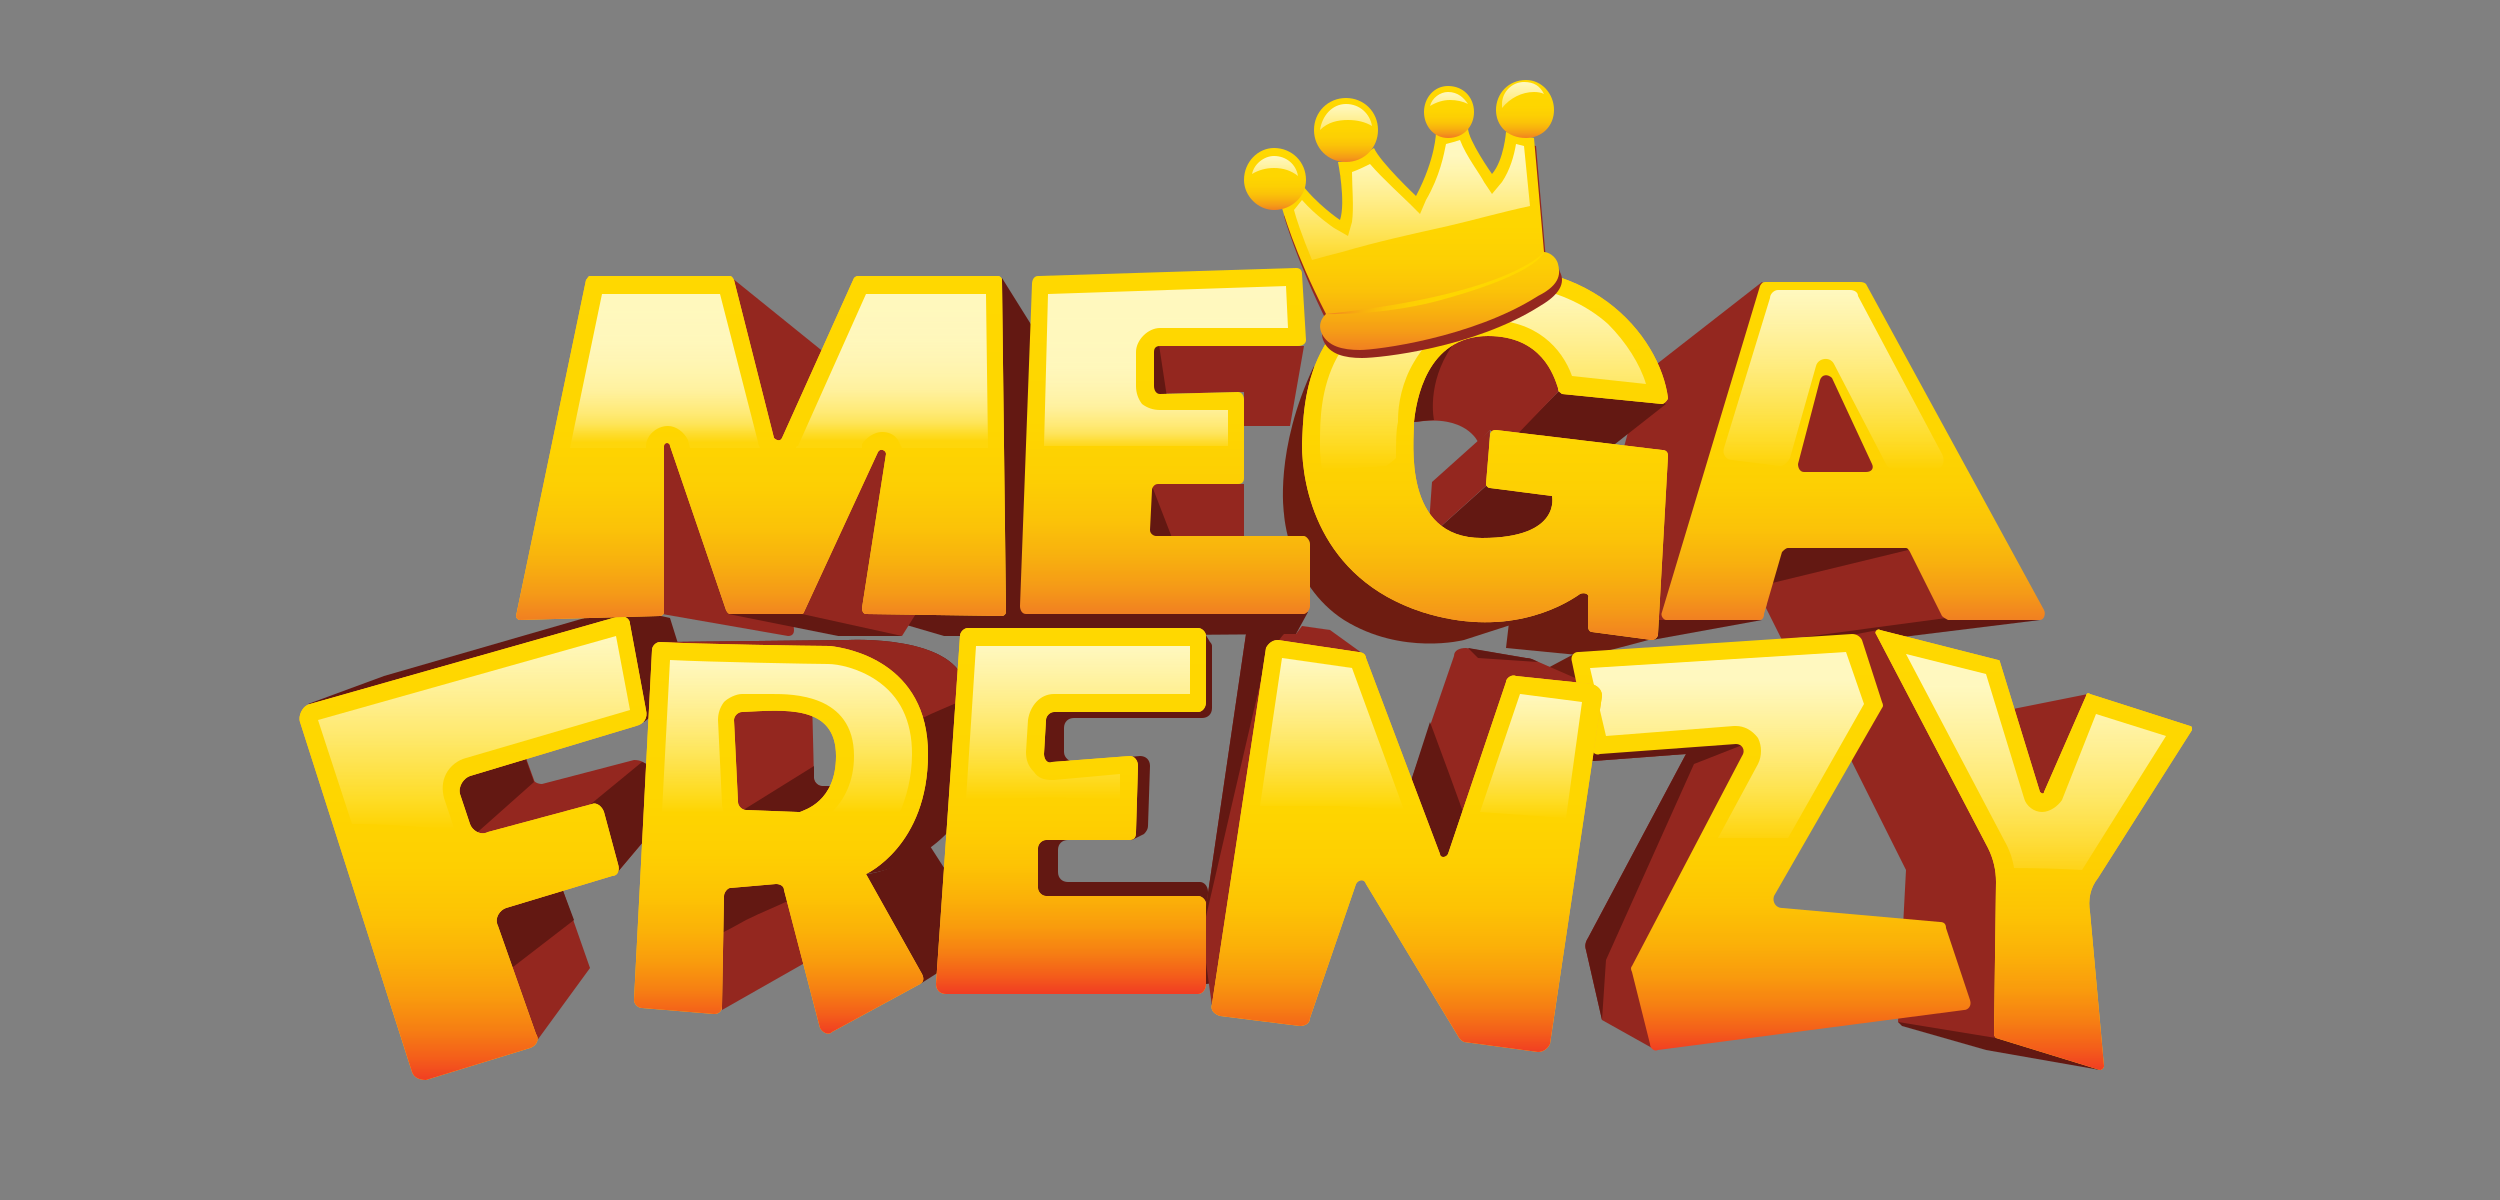 <svg version="1.2" xmlns="http://www.w3.org/2000/svg" viewBox="0 0 125 60" width="125" height="60">
	<rect x="0" y="0" width="125" height="60" fill="#808080" stroke="none"/>
	<title>tenbet</title>
	<defs>
		<linearGradient id="g1" x2="1" gradientUnits="userSpaceOnUse" gradientTransform="matrix(0,-23.173,17.351,0,23.676,53.984)">
			<stop offset="0" stop-color="#f13e22"/>
			<stop offset=".05" stop-color="#f45f1a"/>
			<stop offset=".11" stop-color="#f67f13"/>
			<stop offset=".18" stop-color="#f99b0d"/>
			<stop offset=".26" stop-color="#fbb108"/>
			<stop offset=".35" stop-color="#fdc304"/>
			<stop offset=".46" stop-color="#fecf01"/>
			<stop offset=".61" stop-color="#fed600"/>
			<stop offset="1" stop-color="#ffd800"/>
		</linearGradient>
		<linearGradient id="g2" x2="1" gradientUnits="userSpaceOnUse" gradientTransform="matrix(0,-9.674,15.545,0,23.685,41.471)">
			<stop offset="0" stop-color="#ffffff" stop-opacity="0"/>
			<stop offset="1" stop-color="#fff8bf" stop-opacity="1"/>
		</linearGradient>
		<linearGradient id="g3" x2="1" gradientUnits="userSpaceOnUse" gradientTransform="matrix(0,-19.556,14.711,0,39.093,51.686)">
			<stop offset="0" stop-color="#f13e22"/>
			<stop offset=".05" stop-color="#f45f1a"/>
			<stop offset=".11" stop-color="#f67f13"/>
			<stop offset=".18" stop-color="#f99b0d"/>
			<stop offset=".26" stop-color="#fbb108"/>
			<stop offset=".35" stop-color="#fdc304"/>
			<stop offset=".46" stop-color="#fecf01"/>
			<stop offset=".61" stop-color="#fed600"/>
			<stop offset="1" stop-color="#ffd800"/>
		</linearGradient>
		<linearGradient id="g4" x2="1" gradientUnits="userSpaceOnUse" gradientTransform="matrix(0,-7.628,12.503,0,39.326,40.638)">
			<stop offset="0" stop-color="#ffffff" stop-opacity="0"/>
			<stop offset="1" stop-color="#fff8bf" stop-opacity="1"/>
		</linearGradient>
		<linearGradient id="g5" x2="1" gradientUnits="userSpaceOnUse" gradientTransform="matrix(0,-18.25,13.494,0,53.591,49.659)">
			<stop offset="0" stop-color="#f13e22"/>
			<stop offset=".05" stop-color="#f45f1a"/>
			<stop offset=".11" stop-color="#f67f13"/>
			<stop offset=".18" stop-color="#f99b0d"/>
			<stop offset=".26" stop-color="#fbb108"/>
			<stop offset=".35" stop-color="#fdc304"/>
			<stop offset=".46" stop-color="#fecf01"/>
			<stop offset=".61" stop-color="#fed600"/>
			<stop offset="1" stop-color="#ffd800"/>
		</linearGradient>
		<linearGradient id="g6" x2="1" gradientUnits="userSpaceOnUse" gradientTransform="matrix(0,-7.694,11.155,0,53.889,39.973)">
			<stop offset="0" stop-color="#ffffff" stop-opacity="0"/>
			<stop offset="1" stop-color="#fff8bf" stop-opacity="1"/>
		</linearGradient>
		<linearGradient id="g7" x2="1" gradientUnits="userSpaceOnUse" gradientTransform="matrix(0,-20.821,19.971,0,88.548,52.541)">
			<stop offset="0" stop-color="#f13e22"/>
			<stop offset=".05" stop-color="#f45f1a"/>
			<stop offset=".11" stop-color="#f67f13"/>
			<stop offset=".18" stop-color="#f99b0d"/>
			<stop offset=".26" stop-color="#fbb108"/>
			<stop offset=".35" stop-color="#fdc304"/>
			<stop offset=".46" stop-color="#fecf01"/>
			<stop offset=".61" stop-color="#fed600"/>
			<stop offset="1" stop-color="#ffd800"/>
		</linearGradient>
		<linearGradient id="g8" x2="1" gradientUnits="userSpaceOnUse" gradientTransform="matrix(0,-8.271,12.141,0,86.39,42.291)">
			<stop offset="0" stop-color="#ffffff" stop-opacity="0"/>
			<stop offset="1" stop-color="#fff8bf" stop-opacity="1"/>
		</linearGradient>
		<linearGradient id="g9" x2="1" gradientUnits="userSpaceOnUse" gradientTransform="matrix(0,-20.567,19.502,0,70.316,52.583)">
			<stop offset="0" stop-color="#f13e22"/>
			<stop offset=".05" stop-color="#f45f1a"/>
			<stop offset=".11" stop-color="#f67f13"/>
			<stop offset=".18" stop-color="#f99b0d"/>
			<stop offset=".26" stop-color="#fbb108"/>
			<stop offset=".35" stop-color="#fdc304"/>
			<stop offset=".46" stop-color="#fecf01"/>
			<stop offset=".61" stop-color="#fed600"/>
			<stop offset="1" stop-color="#ffd800"/>
		</linearGradient>
		<linearGradient id="g10" x2="1" gradientUnits="userSpaceOnUse" gradientTransform="matrix(0,-6.282,5.124,0,76.581,40.946)">
			<stop offset="0" stop-color="#ffffff" stop-opacity="0"/>
			<stop offset="1" stop-color="#fff8bf" stop-opacity="1"/>
		</linearGradient>
		<linearGradient id="g11" x2="1" gradientUnits="userSpaceOnUse" gradientTransform="matrix(0,-7.542,7.215,0,66.597,40.474)">
			<stop offset="0" stop-color="#ffffff" stop-opacity="0"/>
			<stop offset="1" stop-color="#fff8bf" stop-opacity="1"/>
		</linearGradient>
		<linearGradient id="g12" x2="1" gradientUnits="userSpaceOnUse" gradientTransform="matrix(0,-22.02,15.793,0,101.694,53.474)">
			<stop offset="0" stop-color="#f13e22"/>
			<stop offset=".05" stop-color="#f45f1a"/>
			<stop offset=".11" stop-color="#f67f13"/>
			<stop offset=".18" stop-color="#f99b0d"/>
			<stop offset=".26" stop-color="#fbb108"/>
			<stop offset=".35" stop-color="#fdc304"/>
			<stop offset=".46" stop-color="#fecf01"/>
			<stop offset=".61" stop-color="#fed600"/>
			<stop offset="1" stop-color="#ffd800"/>
		</linearGradient>
		<linearGradient id="g13" x2="1" gradientUnits="userSpaceOnUse" gradientTransform="matrix(0,-10.133,12.241,0,101.83,44.441)">
			<stop offset="0" stop-color="#ffffff" stop-opacity="0"/>
			<stop offset="1" stop-color="#fff8bf" stop-opacity="1"/>
		</linearGradient>
		<linearGradient id="g14" x2="1" gradientUnits="userSpaceOnUse" gradientTransform="matrix(0,-16.891,19.201,0,92.658,30.955)">
			<stop offset="0" stop-color="#f18021"/>
			<stop offset=".08" stop-color="#f59b17"/>
			<stop offset=".17" stop-color="#f8b10e"/>
			<stop offset=".27" stop-color="#fbc308"/>
			<stop offset=".39" stop-color="#fdcf03"/>
			<stop offset=".56" stop-color="#fed600"/>
			<stop offset="1" stop-color="#ffd800"/>
		</linearGradient>
		<linearGradient id="g15" x2="1" gradientUnits="userSpaceOnUse" gradientTransform="matrix(0,-18.633,18.258,0,74.243,31.981)">
			<stop offset="0" stop-color="#f18021"/>
			<stop offset=".08" stop-color="#f59b17"/>
			<stop offset=".17" stop-color="#f8b10e"/>
			<stop offset=".27" stop-color="#fbc308"/>
			<stop offset=".39" stop-color="#fdcf03"/>
			<stop offset=".56" stop-color="#fed600"/>
			<stop offset="1" stop-color="#ffd800"/>
		</linearGradient>
		<linearGradient id="g16" x2="1" gradientUnits="userSpaceOnUse" gradientTransform="matrix(0,-9.324,16.487,0,74.165,23.47)">
			<stop offset="0" stop-color="#ffffff" stop-opacity="0"/>
			<stop offset="1" stop-color="#fff8bf" stop-opacity="1"/>
		</linearGradient>
		<linearGradient id="g17" x2="1" gradientUnits="userSpaceOnUse" gradientTransform="matrix(0,-17.308,14.482,0,58.251,30.667)">
			<stop offset="0" stop-color="#f18021"/>
			<stop offset=".08" stop-color="#f59b17"/>
			<stop offset=".17" stop-color="#f8b10e"/>
			<stop offset=".27" stop-color="#fbc308"/>
			<stop offset=".39" stop-color="#fdcf03"/>
			<stop offset=".56" stop-color="#fed600"/>
			<stop offset="1" stop-color="#ffd800"/>
		</linearGradient>
		<linearGradient id="g18" x2="1" gradientUnits="userSpaceOnUse" gradientTransform="matrix(0,-8.365,12.723,0,58.261,22.448)">
			<stop offset="0" stop-color="#fffefc" stop-opacity=".04"/>
			<stop offset=".05" stop-color="#fffdf1" stop-opacity=".22"/>
			<stop offset=".09" stop-color="#fffce6" stop-opacity=".39"/>
			<stop offset=".14" stop-color="#fffbdc" stop-opacity=".53"/>
			<stop offset=".2" stop-color="#fffad4" stop-opacity=".66"/>
			<stop offset=".25" stop-color="#fff9cd" stop-opacity=".77"/>
			<stop offset=".32" stop-color="#fff9c8" stop-opacity=".85"/>
			<stop offset=".4" stop-color="#fff8c4" stop-opacity=".92"/>
			<stop offset=".49" stop-color="#fff8c1" stop-opacity=".97"/>
			<stop offset=".63" stop-color="#fff8bf" stop-opacity=".99"/>
			<stop offset="1" stop-color="#fff8bf" stop-opacity="1"/>
		</linearGradient>
		<linearGradient id="g19" x2="1" gradientUnits="userSpaceOnUse" gradientTransform="matrix(0,-17.191,24.53,0,38.074,30.995)">
			<stop offset="0" stop-color="#f18021"/>
			<stop offset=".08" stop-color="#f59b17"/>
			<stop offset=".17" stop-color="#f8b10e"/>
			<stop offset=".27" stop-color="#fbc308"/>
			<stop offset=".39" stop-color="#fdcf03"/>
			<stop offset=".56" stop-color="#fed600"/>
			<stop offset="1" stop-color="#ffd800"/>
		</linearGradient>
		<linearGradient id="g20" x2="1" gradientUnits="userSpaceOnUse" gradientTransform="matrix(0,-10.281,12.773,0,44.591,22.049)">
			<stop offset="0" stop-color="#fffefc" stop-opacity=".04"/>
			<stop offset=".05" stop-color="#fffdf1" stop-opacity=".22"/>
			<stop offset=".09" stop-color="#fffce6" stop-opacity=".39"/>
			<stop offset=".14" stop-color="#fffbdc" stop-opacity=".53"/>
			<stop offset=".2" stop-color="#fffad4" stop-opacity=".66"/>
			<stop offset=".25" stop-color="#fff9cd" stop-opacity=".77"/>
			<stop offset=".32" stop-color="#fff9c8" stop-opacity=".85"/>
			<stop offset=".4" stop-color="#fff8c4" stop-opacity=".92"/>
			<stop offset=".49" stop-color="#fff8c1" stop-opacity=".97"/>
			<stop offset=".63" stop-color="#fff8bf" stop-opacity=".99"/>
			<stop offset="1" stop-color="#fff8bf" stop-opacity="1"/>
		</linearGradient>
		<linearGradient id="g21" x2="1" gradientUnits="userSpaceOnUse" gradientTransform="matrix(0,-10.281,12.731,0,33.228,22.118)">
			<stop offset="0" stop-color="#fffefc" stop-opacity=".04"/>
			<stop offset=".05" stop-color="#fffdf1" stop-opacity=".22"/>
			<stop offset=".09" stop-color="#fffce6" stop-opacity=".39"/>
			<stop offset=".14" stop-color="#fffbdc" stop-opacity=".53"/>
			<stop offset=".2" stop-color="#fffad4" stop-opacity=".66"/>
			<stop offset=".25" stop-color="#fff9cd" stop-opacity=".77"/>
			<stop offset=".32" stop-color="#fff9c8" stop-opacity=".85"/>
			<stop offset=".4" stop-color="#fff8c4" stop-opacity=".92"/>
			<stop offset=".49" stop-color="#fff8c1" stop-opacity=".97"/>
			<stop offset=".63" stop-color="#fff8bf" stop-opacity=".99"/>
			<stop offset="1" stop-color="#fff8bf" stop-opacity="1"/>
		</linearGradient>
		<linearGradient id="g22" x2="1" gradientUnits="userSpaceOnUse" gradientTransform="matrix(0,-11.12,13.895,0,71.033,17.493)">
			<stop offset="0" stop-color="#f18021"/>
			<stop offset=".08" stop-color="#f59b17"/>
			<stop offset=".17" stop-color="#f8b10e"/>
			<stop offset=".27" stop-color="#fbc308"/>
			<stop offset=".39" stop-color="#fdcf03"/>
			<stop offset=".56" stop-color="#fed600"/>
			<stop offset="1" stop-color="#ffd800"/>
		</linearGradient>
		<linearGradient id="g23" x2="1" gradientUnits="userSpaceOnUse" gradientTransform="matrix(0,-6.299,12.483,0,70.568,14.075)">
			<stop offset=".02" stop-color="#ffffff" stop-opacity="0"/>
			<stop offset="1" stop-color="#fff8bf" stop-opacity="1"/>
		</linearGradient>
		<linearGradient id="g24" x2="1" gradientUnits="userSpaceOnUse" gradientTransform="matrix(0,-3.081,3.081,0,63.748,10.517)">
			<stop offset="0" stop-color="#f18021"/>
			<stop offset=".08" stop-color="#f59b17"/>
			<stop offset=".17" stop-color="#f8b10e"/>
			<stop offset=".27" stop-color="#fbc308"/>
			<stop offset=".39" stop-color="#fdcf03"/>
			<stop offset=".56" stop-color="#fed600"/>
			<stop offset="1" stop-color="#ffd800"/>
		</linearGradient>
		<linearGradient id="g25" x2="1" gradientUnits="userSpaceOnUse" gradientTransform="matrix(0,-2.344,5.615,0,63.756,10.148)">
			<stop offset=".02" stop-color="#ffffff" stop-opacity="0"/>
			<stop offset="1" stop-color="#fff8bf" stop-opacity="1"/>
		</linearGradient>
		<linearGradient id="g26" x2="1" gradientUnits="userSpaceOnUse" gradientTransform="matrix(0,-3.251,3.251,0,67.32,8.133)">
			<stop offset="0" stop-color="#f18021"/>
			<stop offset=".08" stop-color="#f59b17"/>
			<stop offset=".17" stop-color="#f8b10e"/>
			<stop offset=".27" stop-color="#fbc308"/>
			<stop offset=".39" stop-color="#fdcf03"/>
			<stop offset=".56" stop-color="#fed600"/>
			<stop offset="1" stop-color="#ffd800"/>
		</linearGradient>
		<linearGradient id="g27" x2="1" gradientUnits="userSpaceOnUse" gradientTransform="matrix(0,-2.573,5.308,0,67.314,7.794)">
			<stop offset=".02" stop-color="#ffffff" stop-opacity="0"/>
			<stop offset="1" stop-color="#fff8bf" stop-opacity="1"/>
		</linearGradient>
		<linearGradient id="g28" x2="1" gradientUnits="userSpaceOnUse" gradientTransform="matrix(0,-2.574,2.574,0,72.447,6.862)">
			<stop offset="0" stop-color="#f18021"/>
			<stop offset=".08" stop-color="#f59b17"/>
			<stop offset=".17" stop-color="#f8b10e"/>
			<stop offset=".27" stop-color="#fbc308"/>
			<stop offset=".39" stop-color="#fdcf03"/>
			<stop offset=".56" stop-color="#fed600"/>
			<stop offset="1" stop-color="#ffd800"/>
		</linearGradient>
		<linearGradient id="g29" x2="1" gradientUnits="userSpaceOnUse" gradientTransform="matrix(0,-1.973,5.168,0,72.434,6.562)">
			<stop offset=".02" stop-color="#ffffff" stop-opacity="0"/>
			<stop offset="1" stop-color="#fff8bf" stop-opacity="1"/>
		</linearGradient>
		<linearGradient id="g30" x2="1" gradientUnits="userSpaceOnUse" gradientTransform="matrix(0,-2.913,2.914,0,76.25,6.913)">
			<stop offset="0" stop-color="#f18021"/>
			<stop offset=".08" stop-color="#f59b17"/>
			<stop offset=".17" stop-color="#f8b10e"/>
			<stop offset=".27" stop-color="#fbc308"/>
			<stop offset=".39" stop-color="#fdcf03"/>
			<stop offset=".56" stop-color="#fed600"/>
			<stop offset="1" stop-color="#ffd800"/>
		</linearGradient>
		<linearGradient id="g31" x2="1" gradientUnits="userSpaceOnUse" gradientTransform="matrix(0,-2.276,3.849,0,76.177,6.387)">
			<stop offset=".02" stop-color="#ffffff" stop-opacity="0"/>
			<stop offset="1" stop-color="#fff8bf" stop-opacity="1"/>
		</linearGradient>
		<linearGradient id="g32" x2="1" gradientUnits="userSpaceOnUse" gradientTransform="matrix(10.88,0,0,3.136,66.324,14.17)">
			<stop offset="0" stop-color="#f18021"/>
			<stop offset=".08" stop-color="#f59b17"/>
			<stop offset=".17" stop-color="#f8b10e"/>
			<stop offset=".27" stop-color="#fbc308"/>
			<stop offset=".39" stop-color="#fdcf03"/>
			<stop offset=".56" stop-color="#fed600"/>
			<stop offset="1" stop-color="#ffd800"/>
		</linearGradient>
		<linearGradient id="g33" x2="1" gradientUnits="userSpaceOnUse" gradientTransform="matrix(0,-8.924,11.014,0,91.688,23.468)">
			<stop offset="0" stop-color="#ffffff" stop-opacity="0"/>
			<stop offset="1" stop-color="#fff8bf" stop-opacity="1"/>
		</linearGradient>
	</defs>
	<style>
		.s0 { fill: #631812 } 
		.s1 { fill: #6e1c11 } 
		.s2 { fill: #94271f } 
		.s3 { fill: #ffc418 } 
		.s4 { fill: url(#g1) } 
		.s5 { fill: url(#g2) } 
		.s6 { fill: url(#g3) } 
		.s7 { fill: url(#g4) } 
		.s8 { fill: url(#g5) } 
		.s9 { fill: url(#g6) } 
		.s10 { fill: url(#g7) } 
		.s11 { fill: url(#g8) } 
		.s12 { fill: url(#g9) } 
		.s13 { fill: url(#g10) } 
		.s14 { fill: url(#g11) } 
		.s15 { fill: url(#g12) } 
		.s16 { fill: url(#g13) } 
		.s17 { fill: url(#g14) } 
		.s18 { fill: url(#g15) } 
		.s19 { fill: url(#g16) } 
		.s20 { fill: url(#g17) } 
		.s21 { fill: url(#g18) } 
		.s22 { fill: url(#g19) } 
		.s23 { fill: url(#g20) } 
		.s24 { fill: url(#g21) } 
		.s25 { fill: url(#g22) } 
		.s26 { fill: url(#g23) } 
		.s27 { fill: url(#g24) } 
		.s28 { fill: url(#g25) } 
		.s29 { fill: url(#g26) } 
		.s30 { fill: url(#g27) } 
		.s31 { fill: url(#g28) } 
		.s32 { fill: url(#g29) } 
		.s33 { fill: url(#g30) } 
		.s34 { fill: url(#g31) } 
		.s35 { fill: url(#g32) } 
		.s36 { fill: url(#g33) } 
	</style>
	<path class="s0" d="m94.9 51.1l0.2 0.2 4.2 1.2 5.7 1-2.9-1.8-4.2-0.7z"/>
	<path class="s0" d="m102 31l-8.9 1.1-3.6-0.3 9.3-1.2z"/>
	<path class="s0" d="m88.1 31l-5.5 1v-1z"/>
	<path class="s0" d="m74.3 24.3l-2.9 2.6 2.3 1 3.8-1.1 0.7-1.8-0.7-0.4-2.6-0.6z"/>
	<path class="s1" d="m76.3 31l-3.1 1c0 0-3.1 0.8-6-1-2.8-1.8-3-5.3-3-5.3 0 0-0.5-3.2 1.5-7.4 0 0-2.1 13.8 10.6 12.7z"/>
	<path class="s1" d="m82.8 31.9l-3.4 0.9-4.1-0.4 0.2-1.7 4-2.6 1.3 0.8 0.7 1.7z"/>
	<path class="s0" d="m50.1 13.9l2 3.2 0.3 12.7-1.4 0.9-1 0.1-2.2-10.7z"/>
	<path class="s0" d="m65.4 30.6l-0.6 1.1-12.6 0.1-1.2-1.1"/>
	<path class="s0" d="m43.1 30.6l4.1 1.2h5.2l-0.3-1.5-3.7-0.3-4.4 0.1z"/>
	<path class="s2" d="m33.1 30.7l6.3 1.1c0.2 0 0.3-0.1 0.3-0.3l-0.1-1.2-5-8.2-1.8-0.6-0.2 5.5z"/>
	<path class="s0" d="m45.1 31.8h-3.2l-5.5-1.1 1.7-1.1h1.3l1.4 0.8 3.4 0.7z"/>
	<path class="s0" d="m15.4 35.2l3.8-1.4 12.8-3.7 0.6 0.6 0.9 0.2 0.5 1.6-0.5 2.6-1.3 1h-12.1z"/>
	<path class="s1" d="m78.7 32.7l-1.5 0.8 1.9 2.2 1-0.9z"/>
	<path class="s2" d="m104.4 34.7l-5 1 2.7 4.5z"/>
	<path class="s2" d="m93.9 31.5l-4.2 0.8 5.6 11.2-0.4 7.6 4.9 0.8 1.2-9.1-4.7-9.3z"/>
	<path class="s2" d="m88.3 30.4l0.8 1.6 8.2-1.1-1.9-3.7-4.1-10.5-2.6 10.9z"/>
	<path class="s0" d="m95.4 27.5l-7 1.7 0.5-1.9 4.7-0.3 1.8 0.1z"/>
	<path class="s2" d="m88.1 14.1l-5.9 4.6-1.7 6.2 2.1 6.1h2.1l4.2-16.2z"/>
	<path class="s0" d="m83.3 20.2l-4.2 3.3-3.2-1.1v-0.8l2-2 2.8-0.3z"/>
	<path class="s2" d="m73.9 22.1c0 0-0.6-1.4-3.1-1-1.8-0.7-1.1-1.1-1.1-1.1l3.4-4.8 5.5 0.9 0.3 2-1 1.5-2.6 2.7-0.8-0.8-0.6 0.6z"/>
	<path class="s2" d="m71.6 24.1l-0.2 2.8 3-2.7 0.1-2.7z"/>
	<path class="s2" d="m62.2 21.3h2.3l0.7-4h-7.5l-0.1 2.4 4.6-0.1z"/>
	<path class="s0" d="m57.9 16.9l0.5 3.3-1.6-0.5 0.1-1.4z"/>
	<path class="s2" d="m62.2 24.2h-4.6l-0.1 2.6h4.7z"/>
	<path class="s0" d="m57.6 24.3l1.2 3.1-1.7-0.1-0.3-1.4z"/>
	<path class="s0" d="m71.7 21c0 0-0.4-1.8 0.9-3.7l-0.7-0.5-1.8 2.4v1.8l0.6 0.1c0 0 0.8-0.1 1-0.1z"/>
	<path class="s2" d="m40.1 30.7l5 1.1 1-1.6-1.7-9.3-2.5 2.6-2.1 4.8z"/>
	<path class="s2" d="m36.6 13.9l5.2 4.2-2.3 5.6-2.5-1.3-0.6-4.3z"/>
	<path class="s2" d="m26.3 37.9l0.4 1.1c0 0.1 0.2 0.2 0.4 0.2l4.6-1.2c0.3 0 0.6 0.1 0.7 0.4l0.6 2.7-2.2 2.6-4.5-0.8-3.8-0.8v-3.5l2.4-1.2 1.4 0.5z"/>
	<path class="s0" d="m26.2 37.7l0.5 1.4-3.6 3.2-0.8-2.7 1.8-3.3z"/>
	<path class="s0" d="m32.1 38.1l-2.8 2.3 1.5 3.3 2.6-3.1-0.6-2.2z"/>
	<path class="s2" d="m36.1 50.5l5.1-2.9-1.7-3.9-3.3-0.3-0.4 2.4z"/>
	<path class="s0" d="m37.3 46c0.8-0.4 1.6-0.7 2.4-1.1q0.1 0 0.3-0.1l-0.5-1.1-3.3-0.3-0.4 2.4v1q0.8-0.4 1.5-0.8z"/>
	<path class="s2" d="m36.4 35.6l0.2 5 3.6 0.6 1.6-1.9h-0.7c-0.2 0-0.4-0.2-0.4-0.4l-0.1-4h-3.9l-0.3 0.7z"/>
	<path class="s0" d="m40.7 38.9v-0.6l-3.7 2.3 3.2 0.6 1.6-1.9h-0.7c-0.2 0-0.4-0.2-0.4-0.4z"/>
	<path class="s2" d="m28.1 44.4l1.4 4-2.7 3.7-2.9-2.4v-4.5l2.8-0.4z"/>
	<path class="s0" d="m28.7 46l-4.8 3.7v-4.5l3.3-1.1 0.9 0.3z"/>
	<path class="s0" d="m33.2 32.1l9.2-0.1c0 0 5.5-0.3 5.9 2.4 0.5 2.8-0.3 6.5-0.3 6.5 0 0-1.6 2.4-4.7 2.8-3 0.4 0.8-5.4 0.8-5.4l-1.7-3.3-5.7-1.1z"/>
	<path class="s2" d="m43.6 37.3c1.1-0.6 2.2-1.3 3.4-1.8q0.7-0.3 1.4-0.6 0-0.3-0.1-0.5c-0.4-2.7-5.9-2.4-5.9-2.4l-9.2 0.1 3.5 1.8 5.7 1.1 1.2 2.3z"/>
	<path class="s0" d="m46 49.2l1.9-1.2 0.1-3.7-0.6-0.6-0.9-1.4c0 0-1.8 1.3-3.2 1.4-1.3 0 1.7 3.8 1.7 3.8l1 1.7z"/>
	<path class="s0" d="m60.2 31.6l0.3 0.5q0.1 0.1 0.1 0.2v3.1c0 0.3-0.2 0.5-0.5 0.5h-6.4c-0.3 0-0.5 0.2-0.5 0.5v1.2c0 0.3 0.3 0.5 0.5 0.5l3.3-0.3c0.3 0 0.5 0.2 0.5 0.5l-0.1 3q0 0.2-0.2 0.4l-0.6 0.3c-0.1 0.1-0.6-0.8-0.7-0.8l-2.5 0.8c-0.3 0-0.5 0.2-0.5 0.5v1.1c0 0.3 0.2 0.5 0.5 0.5h6.6c0.2 0 0.4 0.2 0.4 0.5l0.3 4.1c0 0.3-0.1 0.5-0.4 0.5l-0.8 0.1q-0.1 0.1-0.2 0l-7-3.4q-0.1-0.1-0.2-0.2l-1.3-2.3q-0.1-0.1-0.1-0.3l0.2-4.5 0.2-2.5q0-0.2 0.1-0.4l2-1.5q0.2-0.1 0.3-0.1h4q0.2 0 0.4-0.1l1.8-2c0.3-0.2 0.4-0.6 0.5-0.4z"/>
	<path class="s2" d="m60.6 50.3l-0.5-3.6 2.2-15h2.5l0.3-0.4 1.4 0.2 1.8 1.3-1.5 1.3-2.8 11z"/>
	<path class="s0" d="m63.2 33.4c0.2-0.7 0.2 1.1 0.5 0.4-0.2-0.7 0-1.6 0.5-2.1h-1.9l-2.2 15c0 0 2.9-12.6 3.1-13.3z"/>
	<path class="s2" d="m70.5 39.2l2.2-6.4c0-0.3 0.3-0.4 0.6-0.4l3 0.5q0.2 0 0.4 0.1l3.2 1.4-1.9 2-3.8 6-2.1 1.6-1.9-3.3 0.3-1.5z"/>
	<path class="s0" d="m73.9 32.9l3 0.2-0.2-0.1q-0.2-0.1-0.4-0.1l-2.9-0.5z"/>
	<path class="s2" d="m76.9 38.1l0.5-0.8q-0.5-0.1-0.9-0.2 0.2 0.5 0.4 1z"/>
	<path class="s0" d="m73.6 41.9c-0.2-0.7-2.1-5.8-2.1-5.8l-1 3.1-0.3 1.5 1.9 3.3 2-1.4q-0.3-0.4-0.5-0.7z"/>
	<path class="s2" d="m82.6 52.4l-2.5-1.4-0.8-3.5q-0.1-0.3 0.1-0.6l4.9-9.2-5.3 0.4 3.1-2.6 5.1 0.8 1.6 1.9-3 6-2.1 5.9-1.1 2.3z"/>
	<path class="s0" d="m80.3 48l-0.2 3-0.8-3.5q-0.1-0.3 0.1-0.6l4.9-9.2-5.3 0.4 3.1-2.6 5.1 0.8 1.6 1.9-1.3-1.1-2.8 1.1-4.4 9.8z"/>
	<path class="s3" d="m31.5 31.2l0.8 4.3c0.1 0.4-0.1 0.7-0.5 0.8l-8.3 2.5c-0.3 0.1-0.6 0.5-0.5 0.9l0.5 1.5c0.1 0.3 0.5 0.6 0.9 0.4l5.2-1.4c0.2-0.1 0.5 0.1 0.6 0.4l0.7 2.6c0.1 0.3 0 0.6-0.3 0.6l-5.3 1.6c-0.3 0.1-0.6 0.5-0.4 0.9l1.9 5.4c0.2 0.3 0 0.6-0.3 0.7l-5.2 1.6c-0.3 0-0.6-0.1-0.7-0.4l-5.6-17.5c-0.1-0.3 0.1-0.8 0.5-0.9l15.5-4.4c0.2 0 0.5 0.1 0.5 0.4z"/>
	<path class="s4" d="m31.5 31.2l0.8 4.3c0.1 0.4-0.1 0.7-0.5 0.8l-8.3 2.5c-0.3 0.1-0.6 0.5-0.5 0.9l0.5 1.5c0.1 0.3 0.5 0.6 0.9 0.4l5.2-1.4c0.2-0.1 0.5 0.1 0.6 0.4l0.7 2.6c0.1 0.3 0 0.6-0.3 0.6l-5.3 1.6c-0.3 0.1-0.6 0.5-0.4 0.9l1.9 5.4c0.2 0.3 0 0.6-0.3 0.7l-5.2 1.6c-0.3 0-0.6-0.1-0.7-0.4l-5.6-17.5c-0.1-0.3 0.1-0.8 0.5-0.9l15.5-4.4c0.2 0 0.5 0.1 0.5 0.4z"/>
	<path class="s5" d="m22.5 41.5q0.1 0 0.2 0 0-0.1 0-0.1l-0.5-1.5c-0.1-0.4-0.1-0.8 0.1-1.2 0.2-0.4 0.6-0.7 1-0.8l8.2-2.4-0.7-3.7-14.9 4.2 1.7 5.2c1.6 0 3.2 0.1 4.9 0.3z"/>
	<path class="s3" d="m46.4 37.7c0-4.6-4-5.3-4.9-5.4-0.8 0-6.9-0.1-8.5-0.2-0.2 0-0.4 0.2-0.4 0.4l-0.9 17.5c0 0.2 0.2 0.4 0.4 0.4l3.6 0.3c0.2 0 0.4-0.1 0.4-0.4l0.1-5.5c0-0.2 0.2-0.4 0.3-0.4l2.3-0.2c0.2 0 0.4 0.1 0.4 0.3l1.8 6.9c0.1 0.2 0.4 0.4 0.6 0.2l4.4-2.4c0.2-0.1 0.2-0.3 0.1-0.5l-2.8-5c0 0 3.1-1.4 3.1-6zm-6.5 2.9l-2.6-0.1c-0.2 0-0.4-0.2-0.4-0.4l-0.2-4.1c0-0.2 0.2-0.4 0.4-0.4 2.1-0.1 4.7-0.4 4.7 2.2 0 2.3-1.6 2.7-1.8 2.8q-0.1 0-0.1 0z"/>
	<path class="s6" d="m46.4 37.7c0-4.6-4-5.3-4.9-5.4-0.8 0-6.9-0.1-8.5-0.2-0.2 0-0.4 0.2-0.4 0.4l-0.9 17.5c0 0.2 0.2 0.4 0.4 0.4l3.6 0.3c0.2 0 0.4-0.1 0.4-0.4l0.1-5.5c0-0.2 0.2-0.4 0.3-0.4l2.3-0.2c0.2 0 0.4 0.1 0.4 0.3l1.8 6.9c0.1 0.2 0.4 0.4 0.6 0.2l4.4-2.4c0.2-0.1 0.2-0.3 0.1-0.5l-2.8-5c0 0 3.1-1.4 3.1-6zm-6.5 2.9l-2.6-0.1c-0.2 0-0.4-0.2-0.4-0.4l-0.2-4.1c0-0.2 0.2-0.4 0.4-0.4 2.1-0.1 4.7-0.4 4.7 2.2 0 2.3-1.6 2.7-1.8 2.8q-0.1 0-0.1 0z"/>
	<path class="s7" d="m36.2 40.6q-0.1-0.2-0.1-0.4l-0.2-4.2q0-0.5 0.3-0.9c0.2-0.2 0.6-0.4 0.9-0.4q0.2 0 0.5 0 0.5 0 1 0c1 0 4.1 0 4.1 3.1 0 1.3-0.5 2.2-1.1 2.8q1.7 0 3.4 0c0.3-0.7 0.6-1.7 0.6-2.9q0-2.5-1.8-3.7c-0.9-0.6-1.9-0.8-2.4-0.8-0.6 0-6-0.1-7.9-0.2l-0.4 7.6q1.5 0 3.1 0z"/>
	<path class="s3" d="m48 31.8l-1.2 17.4c0 0.3 0.2 0.5 0.5 0.5h12.6c0.2 0 0.4-0.2 0.4-0.5v-4c0-0.2-0.2-0.4-0.4-0.4h-7.6c-0.2 0-0.4-0.2-0.4-0.4v-2c0-0.2 0.2-0.4 0.4-0.4h4.1c0.3 0 0.4-0.1 0.4-0.4l0.1-3.3c0-0.3-0.2-0.5-0.4-0.5l-3.9 0.3c-0.2 0.1-0.4-0.1-0.4-0.4l0.1-1.7c0-0.2 0.2-0.4 0.4-0.4h7.2c0.2 0 0.4-0.2 0.4-0.5v-3.3c0-0.2-0.2-0.4-0.4-0.4h-11.5c-0.2 0-0.4 0.2-0.4 0.4z"/>
	<path class="s8" d="m48 31.8l-1.2 17.4c0 0.3 0.2 0.5 0.5 0.5h12.6c0.2 0 0.4-0.2 0.4-0.5v-4c0-0.2-0.2-0.4-0.4-0.4h-7.6c-0.2 0-0.4-0.2-0.4-0.4v-2c0-0.2 0.2-0.4 0.4-0.4h4.1c0.3 0 0.4-0.1 0.4-0.4l0.1-3.3c0-0.3-0.2-0.5-0.4-0.5l-3.9 0.3c-0.2 0.1-0.4-0.1-0.4-0.4l0.1-1.7c0-0.2 0.2-0.4 0.4-0.4h7.2c0.2 0 0.4-0.2 0.4-0.5v-3.3c0-0.2-0.2-0.4-0.4-0.4h-11.5c-0.2 0-0.4 0.2-0.4 0.4z"/>
	<path class="s9" d="m55.7 40q0.2 0 0.3 0v-1.3l-3.3 0.3q0 0-0.1 0c-0.4 0-0.7-0.1-0.9-0.4-0.3-0.3-0.4-0.6-0.4-1l0.1-1.6c0.1-0.7 0.6-1.3 1.3-1.3h6.8v-2.4h-10.7l-0.5 7.7c2.5-0.1 5-0.2 7.4 0z"/>
	<path class="s10" d="m78.6 33.1l0.9 4.3c0.1 0.2 0.3 0.4 0.5 0.3l6.8-0.5c0.3 0 0.5 0.3 0.3 0.6l-5.5 10.5q-0.1 0.1 0 0.3l0.9 3.6c0 0.2 0.2 0.4 0.4 0.3l15.3-2c0.2 0 0.4-0.2 0.3-0.5l-1.2-3.6c0-0.2-0.1-0.3-0.3-0.3l-7.9-0.7c-0.3 0-0.5-0.3-0.4-0.6l5.4-9.4q0.1-0.1 0-0.3l-1-3.1c-0.1-0.2-0.3-0.3-0.5-0.3l-13.7 0.9c-0.2 0-0.4 0.2-0.3 0.5z"/>
	<path class="s11" d="m86.7 36.3q0 0 0.1 0c0.4 0 0.8 0.2 1.1 0.6 0.2 0.4 0.2 0.9 0 1.3l-2 3.7h3.5l3.8-6.7-0.9-2.6-12.8 0.8 0.8 3.4 6.4-0.5z"/>
	<path class="s3" d="m63.3 32.4l-2.7 17.8c-0.1 0.3 0.1 0.5 0.4 0.6l4 0.5c0.2 0 0.5-0.1 0.5-0.4l2.3-6.7c0.1-0.2 0.4-0.3 0.5 0l4.6 7.6q0.1 0.2 0.3 0.3l3.7 0.5c0.3 0 0.5-0.2 0.6-0.4l2.6-17.4c0-0.3-0.2-0.5-0.5-0.6l-3.8-0.4c-0.2-0.1-0.5 0.1-0.5 0.3l-2.9 8.6c-0.1 0.2-0.4 0.2-0.4 0l-3.7-9.8c0-0.2-0.2-0.3-0.4-0.3l-4-0.6c-0.3 0-0.5 0.2-0.6 0.4z"/>
	<path class="s12" d="m63.3 32.4l-2.7 17.8c-0.1 0.3 0.1 0.5 0.4 0.6l4 0.5c0.2 0 0.5-0.1 0.5-0.4l2.3-6.7c0.1-0.2 0.4-0.3 0.5 0l4.6 7.6q0.1 0.2 0.3 0.3l3.7 0.5c0.3 0 0.5-0.2 0.6-0.4l2.6-17.4c0-0.3-0.2-0.5-0.5-0.6l-3.8-0.4c-0.2-0.1-0.5 0.1-0.5 0.3l-2.9 8.6c-0.1 0.2-0.4 0.2-0.4 0l-3.7-9.8c0-0.2-0.2-0.3-0.4-0.3l-4-0.6c-0.3 0-0.5 0.2-0.6 0.4z"/>
	<path class="s13" d="m78.3 40.9l0.8-5.8-3.1-0.4-2 5.9c1.4 0.1 2.9 0.2 4.3 0.3z"/>
	<path class="s14" d="m66.9 40.3q1.7 0.1 3.3 0.2l-2.6-7.1-3.5-0.5-1.1 7.4q2 0 3.9 0z"/>
	<path class="s3" d="m93.8 31.7l5.6 10.7q0.4 0.8 0.4 1.7l-0.1 7.6q0 0.1 0.1 0.2l5.2 1.6c0.1 0 0.2-0.1 0.2-0.2l-0.7-7.7c-0.1-0.6 0-1.2 0.4-1.7l4.7-7.4c0-0.1 0-0.2-0.1-0.2l-5-1.6c-0.1-0.1-0.2 0-0.2 0.1l-2.1 4.8c0 0.1-0.1 0.1-0.2 0l-2-6.5q0-0.1-0.1-0.1l-5.9-1.5c-0.1-0.1-0.3 0.1-0.2 0.2z"/>
	<path class="s15" d="m93.8 31.7l5.6 10.7q0.4 0.8 0.4 1.7l-0.1 7.6q0 0.1 0.1 0.2l5.2 1.6c0.1 0 0.2-0.1 0.2-0.2l-0.7-7.7c-0.1-0.6 0-1.2 0.4-1.7l4.7-7.4c0-0.1 0-0.2-0.1-0.2l-5-1.6c-0.1-0.1-0.2 0-0.2 0.1l-2.1 4.8c0 0.1-0.1 0.1-0.2 0l-2-6.5q0-0.1-0.1-0.1l-5.9-1.5c-0.1-0.1-0.3 0.1-0.2 0.2z"/>
	<path class="s16" d="m100.7 43.4q1.7 0 3.4 0.1 0 0 0 0l4.2-6.7-3.5-1.1-1.7 4.3c-0.2 0.3-0.6 0.6-1 0.6-0.4 0-0.8-0.3-0.9-0.7l-1.9-6.2-4-1 4.9 9.3q0.4 0.7 0.5 1.4z"/>
	<path class="s17" d="m93 14.1h-4.7c-0.1 0-0.2 0-0.3 0.2l-4.9 16.3c-0.1 0.2 0.1 0.4 0.2 0.4h4.7c0.1 0 0.2-0.1 0.2-0.3l0.9-3.1c0.1-0.1 0.2-0.2 0.3-0.2h5.9q0.1 0 0.2 0.2l1.6 3.2q0.1 0.1 0.3 0.2h4.6c0.2 0 0.3-0.3 0.2-0.5l-8.9-16.3q-0.1-0.1-0.3-0.1zm-3.1 9.1l1.1-4.2c0.1-0.3 0.4-0.3 0.6-0.1l2 4.3c0.1 0.2 0 0.4-0.3 0.4h-3.1c-0.2 0-0.3-0.2-0.3-0.4z"/>
	<path class="s3" d="m74.8 21.5l8.3 1c0.2 0 0.3 0.1 0.3 0.3l-0.5 8.9c0 0.2-0.2 0.3-0.3 0.3l-3-0.4c-0.1 0-0.2-0.1-0.2-0.3v-1.4c0.1-0.2-0.2-0.3-0.4-0.2-1 0.7-3.8 2.2-7.9 0.9-5.2-1.7-6-6.3-6-8.4 0.1-2 0-7.4 7.3-8.6 7-1.3 10.6 3.2 11 6.3 0 0.1-0.2 0.3-0.3 0.3l-5-0.5c-0.1-0.1-0.2-0.1-0.2-0.3-0.2-0.6-0.8-2.6-3.5-2.6-3.1 0-3.6 3.3-3.7 4.3 0 1-0.6 5.8 3.4 5.8 4 0 3.5-2.1 3.5-2.1l-3.1-0.4c-0.1 0-0.2-0.1-0.2-0.2l0.2-2.4c0-0.2 0.1-0.3 0.3-0.3z"/>
	<path class="s18" d="m74.8 21.5l8.3 1c0.2 0 0.3 0.1 0.3 0.3l-0.5 8.9c0 0.2-0.2 0.3-0.3 0.3l-3-0.4c-0.1 0-0.2-0.1-0.2-0.3v-1.4c0.1-0.2-0.2-0.3-0.4-0.2-1 0.7-3.8 2.2-7.9 0.9-5.2-1.7-6-6.3-6-8.4 0.1-2 0-7.4 7.3-8.6 7-1.3 10.6 3.2 11 6.3 0 0.1-0.2 0.3-0.3 0.3l-5-0.5c-0.1-0.1-0.2-0.1-0.2-0.3-0.2-0.6-0.8-2.6-3.5-2.6-3.1 0-3.6 3.3-3.7 4.3 0 1-0.6 5.8 3.4 5.8 4 0 3.5-2.1 3.5-2.1l-3.1-0.4c-0.1 0-0.2-0.1-0.2-0.2l0.2-2.4c0-0.2 0.1-0.3 0.3-0.3z"/>
	<path class="s19" d="m69.3 23.3q0.3-0.2 0.5-0.4c0-0.7 0-1.4 0.1-1.8v-0.1c0-0.8 0.2-1.9 0.8-2.9 0.8-1.4 2.1-2.1 3.7-2.1 2.4 0 3.7 1.4 4.2 2.8l3.7 0.4c-0.3-1-1-2.1-1.9-3-1-0.9-2.9-2-5.7-2q-1.1 0-2.2 0.2c-6.4 1.1-6.5 5.6-6.5 7.7v0.2c0 0.2 0 0.6 0.1 1.2q1.6-0.1 3.2-0.2z"/>
	<path class="s20" d="m51.9 13.8l12.9-0.4c0.2 0 0.3 0.1 0.3 0.3l0.2 3.3c0 0.2-0.2 0.3-0.4 0.3h-6.9c-0.2 0-0.3 0.1-0.3 0.3v1.7c0 0.2 0.1 0.4 0.3 0.4l3.9-0.1c0.2 0 0.3 0.2 0.3 0.4v3.9c0 0.2-0.1 0.3-0.3 0.3h-4c-0.2 0-0.3 0.2-0.3 0.3l-0.1 2c0 0.2 0.2 0.3 0.3 0.3h7.4c0.1 0 0.3 0.2 0.3 0.4v3.1c0 0.2-0.2 0.4-0.3 0.4h-13.9c-0.2 0-0.3-0.2-0.3-0.4l0.6-16.1c0-0.2 0.1-0.4 0.3-0.4z"/>
	<path class="s21" d="m61.4 22.3v-1.8h-3.4q-0.5 0-0.9-0.3-0.3-0.4-0.3-0.9v-1.7c0-0.6 0.6-1.2 1.2-1.2h6.4l-0.1-2.1-11.9 0.4-0.2 7.6z"/>
	<path class="s3" d="m42.9 13.8h7c0.1 0 0.2 0.1 0.2 0.2l0.2 16.6c0 0.1-0.1 0.2-0.2 0.2l-6.8-0.1c-0.1 0-0.2-0.1-0.2-0.3l1.2-7.7c0-0.2-0.3-0.3-0.4-0.1l-3.7 8q0 0.1-0.2 0.1h-3.5q-0.1 0-0.2-0.2l-2.8-8.2c0-0.2-0.3-0.2-0.3 0v8.3c0 0.1-0.1 0.2-0.2 0.2l-7 0.2c-0.1 0-0.2-0.1-0.2-0.2l3.5-16.8c0.1-0.1 0.1-0.2 0.2-0.2h7q0.1 0 0.2 0.2l2 7.9c0.1 0.1 0.3 0.2 0.4 0l3.6-8q0.1-0.1 0.2-0.1z"/>
	<path class="s22" d="m42.9 13.8h7c0.1 0 0.2 0.1 0.2 0.2l0.2 16.6c0 0.1-0.1 0.2-0.2 0.2l-6.8-0.1c-0.1 0-0.2-0.1-0.2-0.3l1.2-7.7c0-0.2-0.3-0.3-0.4-0.1l-3.7 8q0 0.1-0.2 0.1h-3.5q-0.1 0-0.2-0.2l-2.8-8.2c0-0.2-0.3-0.2-0.3 0v8.3c0 0.1-0.1 0.2-0.2 0.2l-7 0.2c-0.1 0-0.2-0.1-0.2-0.2l3.5-16.8c0.1-0.1 0.1-0.2 0.2-0.2h7q0.1 0 0.2 0.2l2 7.9c0.1 0.1 0.3 0.2 0.4 0l3.6-8q0.1-0.1 0.2-0.1z"/>
	<path class="s23" d="m43.1 22.4v-0.2c0.2-0.3 0.6-0.6 1-0.6 0.3 0 0.6 0.1 0.8 0.4q0.1 0.2 0.2 0.4h4.3l-0.1-7.7h-6l-3.4 7.6q-0.1 0-0.1 0.1h3.3z"/>
	<path class="s24" d="m32.3 22.4v-0.1c0-0.5 0.5-1 1.1-1 0.4 0 0.8 0.3 1 0.7l0.1 0.4h3.5q-0.1-0.2-0.1-0.3l-1.9-7.4h-5.9l-1.6 7.7z"/>
	<path class="s2" d="m64.2 10.8c0 0 0.6 2.2 2.2 5.4 0 0-0.5 0.3-0.2 0.9 0.3 0.6 1 0.8 1.9 0.8 0.9 0 5.6-0.5 8.9-2.6 1.2-0.7 1.2-1.3 1-1.7-0.1-0.4-0.5-0.6-0.7-0.6l-0.5-5.7-1.4-0.3c0 0-0.1 1.4-0.7 2.2 0 0-1.2-1.7-1.2-2.4 0 0-0.9 0.3-1.6 0.3 0 0 0 1.2-0.9 3.1 0 0-1.9-1.6-2.2-2.4 0 0-0.9 0.8-1.8 0.8 0 0 0.4 1.9 0.1 2.8 0 0-1.2-0.8-1.9-1.8l-1 1.2z"/>
	<path class="s25" d="m64.1 10.4c0 0 0.6 2.2 2.2 5.3 0 0-0.5 0.4-0.2 1 0.3 0.6 1 0.8 1.9 0.8 0.8 0 5.6-0.6 8.9-2.7 1.2-0.6 1.1-1.2 1-1.6-0.1-0.4-0.5-0.6-0.7-0.6l-0.5-5.7-1.4-0.3c0 0-0.1 1.4-0.7 2.1 0 0-1.2-1.7-1.2-2.3 0 0-0.9 0.3-1.6 0.2 0 0 0 1.3-1 3.2 0 0-1.8-1.7-2.1-2.4 0 0-1 0.7-1.8 0.7 0 0 0.4 2 0.1 2.9 0 0-1.2-0.8-2-1.9l-0.9 1.3z"/>
	<path class="s26" d="m67.1 12.6c1.7-0.5 3.5-0.9 5.3-1.3 1.3-0.3 2.7-0.7 4.1-1l-0.3-3-0.4-0.1c-0.1 0.6-0.3 1.3-0.7 1.9l-0.5 0.6-0.4-0.6c-0.2-0.4-0.9-1.3-1.2-2.1q-0.3 0.1-0.7 0.2c-0.1 0.5-0.3 1.6-1 2.8l-0.3 0.7-0.5-0.5c-0.3-0.3-1.4-1.3-2-2-0.2 0.1-0.6 0.3-0.9 0.4 0 0.7 0.1 1.8 0 2.5l-0.2 0.7-0.7-0.4c0 0-0.9-0.6-1.6-1.4l-0.4 0.5c0.1 0.4 0.4 1.3 0.9 2.5q0.7-0.2 1.5-0.4z"/>
	<path fill-rule="evenodd" class="s27" d="m63.7 10.5c-0.8 0-1.5-0.7-1.5-1.5 0-0.9 0.7-1.6 1.5-1.6 0.9 0 1.6 0.7 1.6 1.6 0 0.8-0.7 1.5-1.6 1.5z"/>
	<path class="s28" d="m63.7 8.4q0.7 0 1.2 0.4c-0.1-0.6-0.6-1-1.2-1-0.5 0-1 0.4-1.1 0.9q0.5-0.3 1.1-0.3z"/>
	<path fill-rule="evenodd" class="s29" d="m67.3 8.1c-0.9 0-1.6-0.7-1.6-1.6 0-0.9 0.7-1.6 1.6-1.6 0.9 0 1.6 0.7 1.6 1.6 0 0.9-0.7 1.6-1.6 1.6z"/>
	<path class="s30" d="m67.4 6q0.7 0 1.2 0.3c-0.1-0.6-0.6-1.1-1.3-1.1-0.7 0-1.2 0.6-1.3 1.3 0.4-0.4 0.9-0.5 1.4-0.5z"/>
	<path fill-rule="evenodd" class="s31" d="m72.4 6.9c-0.7 0-1.2-0.6-1.2-1.3 0-0.7 0.5-1.3 1.2-1.3 0.8 0 1.3 0.6 1.3 1.3 0 0.7-0.5 1.3-1.3 1.3z"/>
	<path class="s32" d="m72.5 5q0.5 0 0.9 0.2c-0.2-0.3-0.5-0.6-1-0.6-0.4 0-0.8 0.3-0.9 0.7q0.5-0.3 1-0.3z"/>
	<path fill-rule="evenodd" class="s33" d="m76.3 6.9c-0.9 0-1.5-0.6-1.5-1.4 0-0.8 0.6-1.5 1.5-1.5 0.8 0 1.4 0.7 1.4 1.5 0 0.8-0.6 1.4-1.4 1.4z"/>
	<path class="s34" d="m76.7 4.6q0.3 0 0.5 0.1c-0.2-0.4-0.5-0.6-1-0.6-0.6 0-1.1 0.5-1.1 1.1q0 0.1 0 0.2c0.4-0.5 1-0.8 1.6-0.8z"/>
	<path class="s35" d="m77.2 12.6c0 0-1.6 2.1-10.9 3.1 0 0 3.1 0.1 6.1-0.8 4.6-1.3 4.8-2.3 4.8-2.3z"/>
	<path class="s36" d="m86.6 23l2.4 0.3c0.2 0 0.4-0.2 0.5-0.4l1.3-4.6c0.1-0.4 0.7-0.5 0.9-0.1l2.6 5c0.1 0.2 0.3 0.3 0.5 0.3h1.9c0.4 0 0.6-0.4 0.4-0.8l-4.2-7.9c0-0.2-0.2-0.3-0.4-0.3h-3.6c-0.2 0-0.4 0.2-0.4 0.4l-2.3 7.5c-0.1 0.3 0.1 0.6 0.4 0.6z"/>
</svg>